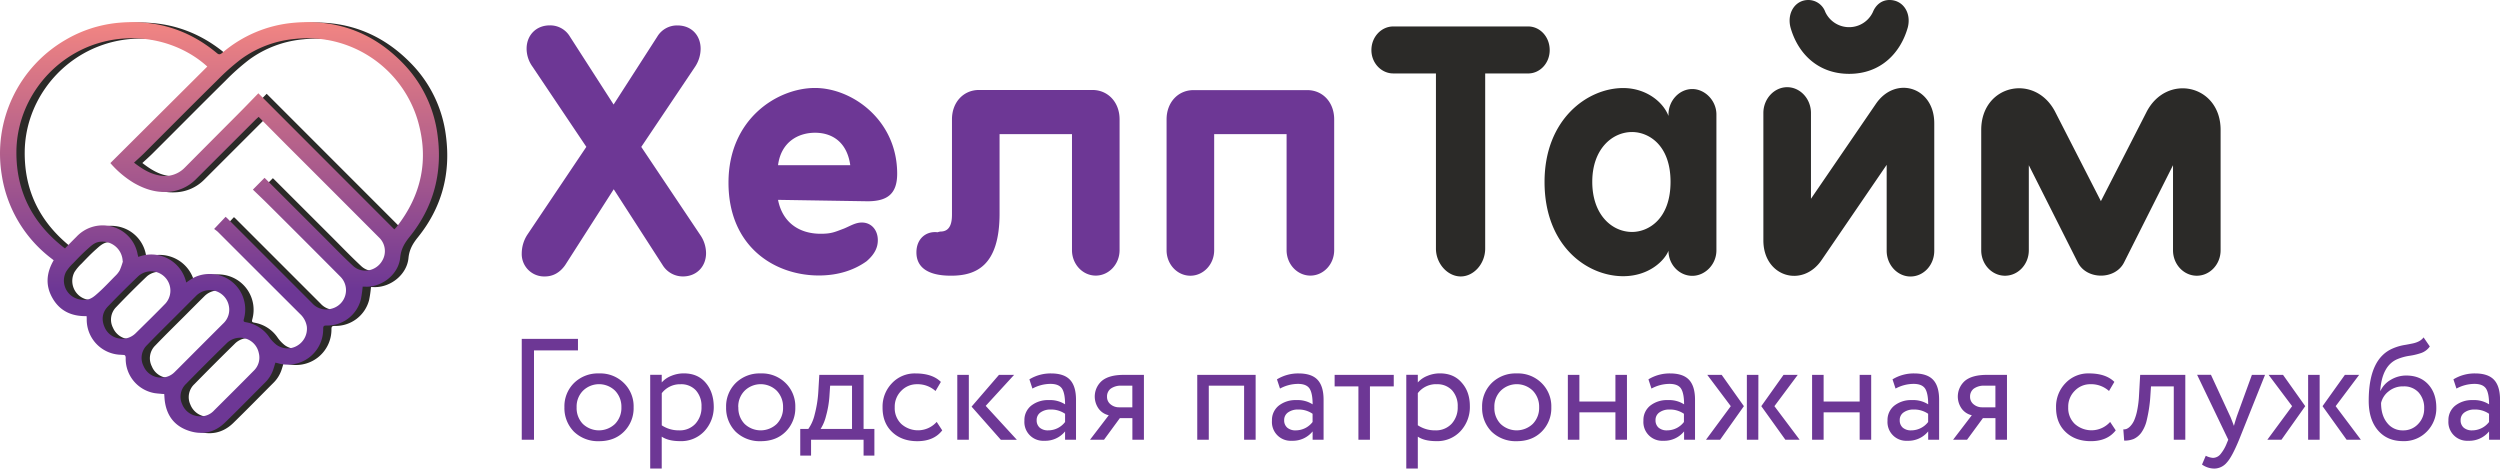 <svg id="Слой_1" data-name="Слой 1" xmlns="http://www.w3.org/2000/svg" viewBox="0 0 1179.26 221.03"><defs><linearGradient id="Безымянный_градиент_3" x1="103.53" y1="196.86" x2="103.53" y2="3.12" gradientTransform="translate(0 7.31)" gradientUnits="userSpaceOnUse"><stop offset=".35" stop-color="#6d3795"/><stop offset="1" stop-color="#f28582"/></linearGradient><style>.cls-1{fill:#6d3795}.cls-2{fill:#2b2a28}</style></defs><g id="Layer_2" data-name="Layer 2"><path class="cls-1" d="M333.05 119.4c0 6.35-4.48 11-10.93 11a11.21 11.21 0 0 1-9.54-5.33l-23.08-35.8-22.92 35.8c-2.46 3.5-5.69 5.33-9.54 5.33a10.56 10.56 0 0 1-10.93-11 16.3 16.3 0 0 1 2.62-8.66l27.85-41.47-25.38-37.8a14.6 14.6 0 0 1-2.8-8.5c0-6.32 4.46-11 10.92-11a10.8 10.8 0 0 1 9.54 5.34l20.58 32 20.58-32a10.83 10.83 0 0 1 9.55-5.31c6.61 0 10.92 4.68 10.92 11a15.6 15.6 0 0 1-2.62 8.5l-25.38 37.8 27.81 41.52a15.3 15.3 0 0 1 2.75 8.58m90.15-37.46c0 9.65-4.78 13-14 13l-42.2-.67c2 10.29 9.54 16 20.15 16 5.08 0 6.62-.83 11.08-2.5 3.08-1.32 5.39-2.8 8.3-2.8 4.62 0 7.54 3.67 7.54 8.32 0 3-1.07 6.33-5.38 10-5.39 3.83-12.77 6.66-22.45 6.66-20.77 0-42.61-13.48-42.61-43.79s23.29-44.66 40.79-44.66 38.78 15.12 38.78 40.44m-56.13-4h34c-1.53-11-8.61-15.32-16.61-15.32S368.42 67 367 77.94Zm161.04-21.65V118c0 6.66-5.08 12-11.23 12s-11.22-5.33-11.22-12V63.27H471.5v37.47c0 24.81-11.22 29.31-22.92 29.31-10.76 0-16.3-3.83-16.3-11 0-6.49 4.61-10.15 10-9.49a5.5 5.5 0 0 1 1.38-.34c5.39 0 5.39-5.82 5.39-8.49V56.27c0-8 5.39-13.83 12.77-13.83h53.54c7.37.06 12.75 5.86 12.75 13.85m101.23 0V118c0 6.66-5.08 12-11.22 12s-11.23-5.33-11.23-12V63.27h-34.16v54.79c0 6.66-5.08 12-11.23 12s-11.22-5.34-11.22-12V56.32c0-8 5.38-13.82 12.77-13.82h53.53c7.42 0 12.76 5.8 12.76 13.79"/><path class="cls-2" d="M731 23.65c0 6.16-4.61 11-10.14 11h-20.29v82.6c0 7.16-5.39 13.15-11.54 13.15s-11.69-6-11.69-13.15V34.64h-20.15c-5.54 0-10.29-4.83-10.29-11 0-6.33 4.77-11.16 10.29-11.16h63.69c5.52.02 10.12 4.84 10.12 11.17M809.64 54v64.11c0 6.66-5.38 12-11.38 12-6.16 0-11.23-5.34-11.23-11.83-1.87 4.68-9.23 12-21.38 12-16.93 0-37.08-14.15-37.08-44.46 0-29.64 20.31-44.29 37.08-44.29 10.61 0 18.76 6.33 21.38 13.15V54c0-6.5 5.08-12 11.23-12 5.99 0 11.38 5.46 11.38 12M788 85.76c0-17.48-10.46-23.48-18.15-23.48-9.36 0-18.77 8-18.77 23.48 0 15.65 9.36 23.65 18.77 23.65 7.64 0 18.15-6 18.15-23.65m124.4-27.64v60.15c0 6.83-5.08 12.16-11.23 12.16-6 0-11.22-5.33-11.22-12.16V77.76l-30.62 44.8c-9.07 13.49-27.54 8-27.54-9.16V53.29c0-6.66 5.08-12.16 11.23-12.16s11.22 5.49 11.22 12.16v40.47L884.86 49c9.23-13.53 27.54-8 27.54 9.12m-12.46-45.29c-3.39 12.16-12.77 22-27.69 22s-24.32-9.82-27.69-22C842.87 6 846.87 0 853 0a8.52 8.52 0 0 1 8 5.66 12.39 12.39 0 0 0 16.46 6 12.37 12.37 0 0 0 6-6c1.35-3.33 4.12-5.66 7.82-5.66 6.35 0 10.35 6 8.66 12.83m147.53 48.45v56.78c0 6.66-5.08 12-11.23 12s-11.22-5.34-11.22-12V77.93l-23.08 45.84c-4.15 8.33-17.69 8.33-21.84 0L957 77.93v40.13c0 6.66-5.08 12-11.23 12s-11.22-5.34-11.22-12V61.28c0-21.51 25.69-27 35.07-8.16L991 94.88l21.38-41.76c9.36-18.81 35.09-13.32 35.09 8.16"/></g><g id="Layer_1" data-name="Layer 1"><path class="cls-2" d="M175 135.4a56 56 0 0 1-.89 6.14 16.34 16.34 0 0 1-16.21 12.2c-1.2 0-1.55.25-1.55 1.52A16.72 16.72 0 0 1 135 171.52c-.35-.1-.71-.17-1.2-.29-.29 1-.57 1.89-.87 2.85a15.5 15.5 0 0 1-4 6.55c-6.34 6.35-12.62 12.78-19 19-4.89 4.7-10.87 5.84-17.21 3.64s-9.91-6.75-10.98-13.27c-.22-1.31-.25-2.64-.37-4a44 44 0 0 1-4.42-.37 16.4 16.4 0 0 1-13.77-16.47c0-1.22-.24-1.66-1.58-1.66a16.55 16.55 0 0 1-16.8-16.74c0-.44 0-.9-.07-1.48-6.9.13-12.49-2.33-16-8.36s-3-12 .47-18l-1.62-1.26A61.08 61.08 0 0 1 4.69 82.55 62 62 0 0 1 34.77 19 60.2 60.2 0 0 1 60 10.92c17.36-1.54 32.82 3.16 46.21 14.3 1 .85 1.57.73 2.53-.07a59.83 59.83 0 0 1 33.61-14.21c20-1.83 37.19 4.36 51.26 18.69a59.2 59.2 0 0 1 16.75 34.53C212.7 82 208.37 98 197.06 112c-2.41 3-4 5.78-4.38 9.75-.74 7.62-8.11 13.64-15.77 13.69Zm-49.11-80.09c-.5.48-.87.8-1.26 1.16L96.28 84.8a20.13 20.13 0 0 1-13.51 5.91c-5.68.32-10.83-1.42-15.68-4.21A45.8 45.8 0 0 1 56 77.11l45.71-45.53c-13.36-12.16-34.84-17.43-54.86-9.83C26 29.65 11.91 49.65 11.66 71.5c-.22 19.17 7.74 34.21 22.9 45.89 1.94-2 3.69-3.79 5.44-5.53a16.86 16.86 0 0 1 14.3-5.23A16.55 16.55 0 0 1 68.81 120c.07.44.22.87.35 1.39a16.86 16.86 0 0 1 22.6 12.08l1.56-1.08a15.9 15.9 0 0 1 9-2.94A16.69 16.69 0 0 1 119 150.66c-.26 1-.19 1.33.92 1.53a16.6 16.6 0 0 1 11.08 7.13 17.3 17.3 0 0 0 3.2 3.41 8.88 8.88 0 0 0 9.89.55 9.28 9.28 0 0 0 4.6-9 10.14 10.14 0 0 0-3.22-6q-19.4-19.35-38.76-38.72a16 16 0 0 0-1.78-1.41l5.42-5.72c.26.22.54.45.8.71l11.08 11.08 29 29a8.81 8.81 0 0 0 9 2.58 9.07 9.07 0 0 0 4.12-15.29q-16.89-17-33.89-33.91c-2.42-2.4-4.9-4.74-7.24-7l5.49-5.55c.17.15.41.36.63.58l27.27 27.25c4.61 4.6 9.12 9.32 13.88 13.73 4.11 3.78 10.8 2.47 13.63-2.35a8.85 8.85 0 0 0-1.41-11.07q-21.94-22-43.93-43.94Zm-.1-11.07 64.12 64.15c.37-.4.7-.7 1-1.06 12-15.26 15.49-32.27 9.9-50.83A54.28 54.28 0 0 0 143 18.55a51 51 0 0 0-25.37 9.51 105 105 0 0 0-11.26 10C94.83 49.45 83.41 61 71.93 72.43c-1.51 1.5-3.1 2.9-4.78 4.46 3.79 2.92 7.41 5.19 11.82 6a13 13 0 0 0 12.16-3.73Q103.57 66.65 116 54.2c3.24-3.2 6.43-6.54 9.79-9.96m-45.89 134a8.7 8.7 0 0 0 6.38-2.6c1.59-1.54 3.16-3.15 4.71-4.7l18.15-18.12a8.89 8.89 0 0 0 2.71-8.46 9.13 9.13 0 0 0-15.56-4.51c-2.8 2.76-5.57 5.55-8.34 8.33-4.9 4.91-9.87 9.76-14.67 14.76a8.39 8.39 0 0 0-1.66 9.87 8.73 8.73 0 0 0 8.28 5.46Zm18.61 18.3a8.54 8.54 0 0 0 6.41-2.82c6.25-6.23 12.51-12.44 18.7-18.72a8.57 8.57 0 0 0 2.32-8.44 9 9 0 0 0-15.26-4.35q-9.59 9.4-19 19a8.37 8.37 0 0 0-1.9 9.59 9 9 0 0 0 8.73 5.77ZM61.19 160a9 9 0 0 0 6.59-2.48c4.78-4.69 9.58-9.37 14.24-14.18a9.11 9.11 0 0 0-12.7-13q-7.42 7.08-14.51 14.51a8.35 8.35 0 0 0-1.5 9.78 8.87 8.87 0 0 0 7.88 5.37m.63-36.51a9.58 9.58 0 0 0-11.29-9.17c-2.17.41-3.65 1.9-5.17 3.23-2.42 2.13-4.66 4.48-6.9 6.81a21.2 21.2 0 0 0-3.34 4 9 9 0 0 0 3.79 12.14 10 10 0 0 0 5.49 1.06c2.49-.19 4.2-1.82 5.86-3.31 2.79-2.48 5.35-5.24 8-7.92a10.8 10.8 0 0 0 2.11-2.65 32 32 0 0 0 1.5-4.27Z"/><path d="M171.08 135.2a54 54 0 0 1-.89 6.15 16.34 16.34 0 0 1-16.19 12.2c-1.2 0-1.55.25-1.55 1.51A16.68 16.68 0 0 1 136 172a16.2 16.2 0 0 1-4.9-.66l-1.2-.29c-.29 1-.57 1.9-.87 2.86a15.65 15.65 0 0 1-4 6.55c-6.34 6.34-12.62 12.78-19.05 19-4.9 4.71-10.87 5.85-17.21 3.64s-9.87-6.75-10.94-13.28c-.22-1.31-.25-2.64-.37-4a41 41 0 0 1-4.42-.36A16.42 16.42 0 0 1 59.29 169c0-1.21-.24-1.66-1.57-1.65a16.56 16.56 0 0 1-16.81-16.74c0-.45 0-.9-.07-1.49-6.9.14-12.49-2.32-16-8.36s-3-12 .48-18l-1.62-1.26A61.1 61.1 0 0 1 .8 82.35a62 62 0 0 1 30.05-63.51 60.15 60.15 0 0 1 25.23-8.11c17.35-1.55 32.81 3.15 46.2 14.3 1 .85 1.57.72 2.53-.07a59.7 59.7 0 0 1 33.62-14.21c20-1.83 37.19 4.36 51.25 18.69A59.17 59.17 0 0 1 206.43 64c2.35 17.8-2 33.85-13.29 47.81-2.41 3-4 5.78-4.37 9.75-.75 7.61-8.12 13.63-15.78 13.69ZM122 55.12l-1.27 1.15L92.36 84.6a20.17 20.17 0 0 1-13.51 5.92c-5.67.32-10.82-1.43-15.68-4.21a46 46 0 0 1-11.11-9.39l45.72-45.53C84.42 19.23 63 14 42.89 21.55 22.1 29.45 8 49.45 7.74 71.31c-.19 19.16 7.74 34.22 22.9 45.88 1.94-2 3.69-3.78 5.45-5.53a16.89 16.89 0 0 1 14.29-5.23 16.56 16.56 0 0 1 14.51 13.38c.08.44.22.87.35 1.39a16.87 16.87 0 0 1 22.6 12.07l1.56-1.08a16 16 0 0 1 8.95-2.94 16.69 16.69 0 0 1 16.7 21.21c-.26 1-.2 1.34.92 1.53a16.57 16.57 0 0 1 11.1 7.13 17.6 17.6 0 0 0 3.2 3.42 8.91 8.91 0 0 0 9.9.54 9.28 9.28 0 0 0 4.57-9 10.23 10.23 0 0 0-3.22-6q-19.4-19.35-38.76-38.72A19 19 0 0 0 101 108l5.42-5.73c.25.23.53.45.79.71l11.08 11.08 29 29a8.81 8.81 0 0 0 9 2.57 9 9 0 0 0 4.12-15.28q-16.89-17-33.89-33.91c-2.41-2.4-4.89-4.75-7.23-7l5.48-5.55c.17.16.42.36.63.58l27.27 27.25c4.62 4.61 9.13 9.32 13.92 13.73 4.1 3.79 10.8 2.48 13.63-2.35a8.83 8.83 0 0 0-1.41-11.06q-21.94-22-43.93-43.95ZM121.87 44 186 108.2c.37-.4.71-.71 1-1.06 12-15.26 15.48-32.27 9.9-50.84a54.3 54.3 0 0 0-57.8-37.94 50.84 50.84 0 0 0-25.36 9.51 104 104 0 0 0-11.27 10C90.92 49.26 79.49 60.78 68 72.27c-1.5 1.49-3.1 2.89-4.78 4.46 3.79 2.91 7.41 5.19 11.83 6A13 13 0 0 0 87.23 79q12.45-12.53 24.88-25c3.23-3.24 6.4-6.53 9.76-10M76 178.1a8.7 8.7 0 0 0 6.38-2.6c1.59-1.55 3.16-3.16 4.71-4.7q9.06-9.09 18.13-18.14a8.88 8.88 0 0 0 2.71-8.47 9.14 9.14 0 0 0-15.56-4.51c-2.79 2.77-5.56 5.56-8.34 8.34-4.9 4.91-9.86 9.75-14.66 14.75a8.41 8.41 0 0 0-1.67 9.88 8.83 8.83 0 0 0 8.3 5.45m18.61 18.3a8.55 8.55 0 0 0 6.41-2.83c6.25-6.22 12.51-12.44 18.7-18.72a8.58 8.58 0 0 0 2.33-8.43 9 9 0 0 0-15.27-4.36q-9.6 9.39-19 19a8.34 8.34 0 0 0-1.86 9.58 9 9 0 0 0 8.66 5.72Zm-37.37-36.6a9.05 9.05 0 0 0 6.6-2.47c4.78-4.7 9.57-9.38 14.24-14.19a9.11 9.11 0 0 0-12.7-13Q58 137.17 50.86 144.6c-2.67 2.8-3.08 6.25-1.5 9.79a8.88 8.88 0 0 0 7.88 5.36Zm.63-36.51a9.56 9.56 0 0 0-11.28-9.16c-2.18.41-3.66 1.89-5.17 3.22-2.43 2.14-4.67 4.48-6.91 6.82a21.2 21.2 0 0 0-3.33 4A9 9 0 0 0 35 140.35a10 10 0 0 0 5.5 1.06c2.48-.19 4.2-1.82 5.86-3.3 2.79-2.49 5.34-5.25 8-7.93a11.5 11.5 0 0 0 2.11-2.64 33 33 0 0 0 1.51-4.29Z" style="fill:url(#Безымянный_градиент_3)"/></g><path class="cls-1" d="M251.89 207.43h-5.78v-47.6h26.52v5.44h-20.74Zm18.84-3.81a15.8 15.8 0 0 1-4.49-11.49 15.44 15.44 0 0 1 4.49-11.42 16 16 0 0 1 11.83-4.56 15.76 15.76 0 0 1 11.76 4.56 15.34 15.34 0 0 1 4.56 11.42 15.56 15.56 0 0 1-4.56 11.49q-4.49 4.49-11.76 4.49a16.28 16.28 0 0 1-11.83-4.49m1.27-11.49a10.7 10.7 0 0 0 2.92 7.82 11 11 0 0 0 15.2 0 10.75 10.75 0 0 0 3-7.85 10.86 10.86 0 0 0-3-7.82 10.83 10.83 0 0 0-15.09 0 10.56 10.56 0 0 0-3.03 7.85M312.14 221h-5.44v-44.2h5.44v3.6a11.7 11.7 0 0 1 4.48-3.09 15.3 15.3 0 0 1 5.92-1.19q6.52 0 10.27 4.35t3.87 11.15a16.63 16.63 0 0 1-4.42 11.77 14.92 14.92 0 0 1-11.49 4.69q-5.5 0-8.63-2.11Zm8.86-39.75a10.82 10.82 0 0 0-8.84 4.22v15.16a14.44 14.44 0 0 0 8.14 2.37 10 10 0 0 0 7.71-3.09 11.33 11.33 0 0 0 2.89-8.06 11 11 0 0 0-2.65-7.72 9.37 9.37 0 0 0-7.25-2.88m26 22.37a15.85 15.85 0 0 1-4.49-11.49 15.48 15.48 0 0 1 4.49-11.42 16 16 0 0 1 11.83-4.56 15.78 15.78 0 0 1 11.77 4.56 15.37 15.37 0 0 1 4.55 11.42 15.6 15.6 0 0 1-4.55 11.49q-4.49 4.49-11.77 4.49a16.3 16.3 0 0 1-11.83-4.49m1.29-11.49a10.7 10.7 0 0 0 2.93 7.82 11 11 0 0 0 15.2 0 10.74 10.74 0 0 0 2.95-7.85 10.85 10.85 0 0 0-3-7.82 10.83 10.83 0 0 0-15.09 0 10.57 10.57 0 0 0-3.04 7.85Zm34.29 22.78h-5.1v-12.58h3.81a19.3 19.3 0 0 0 3-6.83 54.6 54.6 0 0 0 1.7-10.58l.48-8.09h20.88v25.5h5.1v12.58h-5.1v-7.48h-24.77Zm9-33-.34 5.1a47 47 0 0 1-1.63 9.32 20.5 20.5 0 0 1-2.52 6h14.81v-20.4Zm50.3 17.16 2.58 3.94q-3.94 5.1-11.76 5.1-7.35 0-11.9-4.35t-4.49-11.63a15.82 15.82 0 0 1 4.42-11.36 14.7 14.7 0 0 1 11.08-4.62q8 0 12 4l-2.52 4.29a12.6 12.6 0 0 0-8.77-3.2 10.13 10.13 0 0 0-7.41 3.13 10.5 10.5 0 0 0-3.06 7.75 10.27 10.27 0 0 0 3.13 7.89 11.81 11.81 0 0 0 16.66-1Zm15.12 8.36h-5.44v-30.6H457Zm14.22-30.6h7.14l-13.4 14.62 14.69 16h-7.55l-13.8-15.64Zm15.78 6.46-1.43-4.35a19.16 19.16 0 0 1 10.2-2.79q6.19 0 9 3.06t2.79 9.45v18.77h-5.16v-3.94a12 12 0 0 1-9.79 4.42 8.84 8.84 0 0 1-9.39-9.46 8.69 8.69 0 0 1 3.2-7.1 12.75 12.75 0 0 1 8.36-2.62 13 13 0 0 1 7.62 2q0-5.16-1.43-7.41c-1-1.5-2.79-2.24-5.51-2.24a18 18 0 0 0-8.46 2.21m7.51 19.71a10 10 0 0 0 7.89-3.94v-3.88a11.53 11.53 0 0 0-6.87-2 7.82 7.82 0 0 0-4.66 1.33 4.27 4.27 0 0 0-1.87 3.7 4.49 4.49 0 0 0 1.46 3.54 5.93 5.93 0 0 0 4.05 1.25m35.56-26.17h9.52v30.6h-5.44v-10.2h-5.91l-7.48 10.2h-6.6l8.84-11.56a8.07 8.07 0 0 1-4.69-3 9.82 9.82 0 0 1 1.5-13.26q3.39-2.78 10.26-2.78m-7.88 10.34a4.41 4.41 0 0 0 1.69 3.57 6.14 6.14 0 0 0 4 1.39h6.25v-10.2h-5a8.23 8.23 0 0 0-5.24 1.43 4.63 4.63 0 0 0-1.7 3.81m70.1 20.26h-5.44v-25.5h-16.66v25.5h-5.44v-30.6h27.54Zm11.49-24.14-1.43-4.35a19.16 19.16 0 0 1 10.2-2.79q6.19 0 9 3.06t2.79 9.45v18.77h-5.17v-3.94a12 12 0 0 1-9.79 4.42 8.84 8.84 0 0 1-9.39-9.46 8.69 8.69 0 0 1 3.2-7.1 12.75 12.75 0 0 1 8.36-2.62 13 13 0 0 1 7.62 2q0-5.16-1.43-7.41c-1-1.5-2.79-2.24-5.51-2.24a18 18 0 0 0-8.45 2.21m7.48 19.71a10 10 0 0 0 7.89-3.94v-3.88a11.5 11.5 0 0 0-6.87-2 7.82 7.82 0 0 0-4.66 1.33 4.29 4.29 0 0 0-1.87 3.7 4.47 4.47 0 0 0 1.47 3.54 5.9 5.9 0 0 0 4.04 1.25m29.51-20.73h-11.22v-5.44h27.89v5.44h-11.23v25.16h-5.44ZM668.79 221h-5.44v-44.2h5.44v3.6a11.75 11.75 0 0 1 4.49-3.09 15.25 15.25 0 0 1 5.91-1.19q6.54 0 10.27 4.35 3.88 4.29 3.88 11.15a16.67 16.67 0 0 1-4.42 11.77 14.92 14.92 0 0 1-11.49 4.69q-5.52 0-8.64-2.11Zm8.84-39.78a10.83 10.83 0 0 0-8.84 4.22v15.16A14.44 14.44 0 0 0 677 203a10.07 10.07 0 0 0 7.72-3.09 11.38 11.38 0 0 0 2.89-8.06 11 11 0 0 0-2.65-7.72 9.39 9.39 0 0 0-7.33-2.88Zm25.97 22.4a15.84 15.84 0 0 1-4.48-11.49 15.47 15.47 0 0 1 4.48-11.42 16 16 0 0 1 11.84-4.56 15.76 15.76 0 0 1 11.76 4.56 15.34 15.34 0 0 1 4.56 11.42 15.56 15.56 0 0 1-4.56 11.49q-4.49 4.49-11.76 4.49a16.32 16.32 0 0 1-11.84-4.49m1.3-11.49a10.7 10.7 0 0 0 2.92 7.82 11 11 0 0 0 15.2 0 10.75 10.75 0 0 0 3-7.85 10.86 10.86 0 0 0-3-7.82 10.83 10.83 0 0 0-15.09 0 10.56 10.56 0 0 0-3.03 7.85m62.56 15.3H762v-12.92h-17v12.92h-5.44v-30.6H745v12.58h17v-12.58h5.44ZM779 183.29l-1.43-4.35a19.16 19.16 0 0 1 10.2-2.79q6.19 0 9 3.06t2.78 9.45v18.77h-5.16v-3.94a12 12 0 0 1-9.8 4.42 8.83 8.83 0 0 1-9.38-9.46 8.66 8.66 0 0 1 3.2-7.1 12.73 12.73 0 0 1 8.36-2.62 13 13 0 0 1 7.62 2q0-5.16-1.43-7.41c-.95-1.5-2.79-2.24-5.51-2.24a18 18 0 0 0-8.45 2.21m7.43 19.71a10 10 0 0 0 7.89-3.94v-3.88a11.53 11.53 0 0 0-6.87-2 7.82 7.82 0 0 0-4.66 1.33 4.27 4.27 0 0 0-1.87 3.7 4.49 4.49 0 0 0 1.46 3.54 5.9 5.9 0 0 0 4.05 1.25m18.29 4.43 11.7-15.84-11.09-14.76h6.8l10.47 14.76-11.22 15.84Zm24.68 0H824v-30.6h5.44Zm11.9-30.6h6.7l-11 14.76 11.9 15.84h-6.73l-11.36-15.84Zm41.35 30.6h-5.44v-12.92h-17v12.92h-5.44v-30.6h5.44v12.58h17v-12.58h5.44Zm11.49-24.14-1.43-4.35a19.16 19.16 0 0 1 10.2-2.79q6.18 0 9 3.06t2.78 9.45v18.77h-5.16v-3.94a12 12 0 0 1-9.8 4.42 8.83 8.83 0 0 1-9.38-9.46 8.66 8.66 0 0 1 3.2-7.1 12.73 12.73 0 0 1 8.36-2.62 13 13 0 0 1 7.62 2q0-5.16-1.43-7.41c-1-1.5-2.79-2.24-5.51-2.24a18 18 0 0 0-8.45 2.21m7.48 19.71a10.06 10.06 0 0 0 7.89-3.94v-3.88a11.53 11.53 0 0 0-6.87-2 7.82 7.82 0 0 0-4.66 1.33 4.27 4.27 0 0 0-1.87 3.7 4.49 4.49 0 0 0 1.46 3.54 5.9 5.9 0 0 0 4.05 1.25m35.56-26.17h9.52v30.6h-5.44v-10.2h-5.91l-7.49 10.2h-6.59l8.84-11.56a8.07 8.07 0 0 1-4.69-3 9.83 9.83 0 0 1 1.49-13.26q3.41-2.78 10.27-2.78m-7.89 10.34a4.42 4.42 0 0 0 1.7 3.57 6.14 6.14 0 0 0 4 1.39h6.25v-10.2h-5a8.2 8.2 0 0 0-5.24 1.43 4.64 4.64 0 0 0-1.71 3.81m66.1 11.9L998 203q-3.94 5.1-11.76 5.1-7.35 0-11.9-4.35t-4.49-11.63a15.82 15.82 0 0 1 4.42-11.36 14.7 14.7 0 0 1 11.08-4.62q8 0 12 4l-2.52 4.29a12.6 12.6 0 0 0-8.77-3.2 10.1 10.1 0 0 0-7.41 3.13 10.5 10.5 0 0 0-3.06 7.75 10.27 10.27 0 0 0 3.13 7.89 11.81 11.81 0 0 0 16.66-1Zm35.43 8.36h-5.44v-25.16h-10.75l-.34 5.17a66.5 66.5 0 0 1-1.6 10.5 16.65 16.65 0 0 1-2.71 6.26 9.4 9.4 0 0 1-3.51 2.86 11.5 11.5 0 0 1-4.49.78l-.4-5.31a3.5 3.5 0 0 0 1.56-.23 5.3 5.3 0 0 0 1.8-1.33 9.7 9.7 0 0 0 1.77-2.72 23.3 23.3 0 0 0 1.43-4.79 47 47 0 0 0 .85-7.11l.54-9.52h21.29Zm31.41-30.6h6.19l-12.24 30.6c-2.22 5.39-4.15 9-5.78 10.74a7.79 7.79 0 0 1-5.92 2.86 10.2 10.2 0 0 1-5.78-1.9l1.77-4.15a8.8 8.8 0 0 0 3.4 1 4.65 4.65 0 0 0 3.44-1.63 18.6 18.6 0 0 0 3.09-5.31l.68-1.63-14.69-30.6h6.53l9 19.45q.27.48 1.83 4.62c.41-1.49.89-3.06 1.43-4.69Zm7.28 30.6 11.69-15.84-11.08-14.76h6.8l10.47 14.76-11.22 15.84Zm24.68 0h-5.44v-30.6h5.44Zm11.9-30.6h6.73l-11.08 14.76 11.9 15.84h-6.73l-11.36-15.84Zm37.13-17.68 2.93 4.28a8.23 8.23 0 0 1-4 3.06 30.5 30.5 0 0 1-5.71 1.36 23.8 23.8 0 0 0-5.92 1.7q-6.93 3.21-7.75 14.76h.14a11.66 11.66 0 0 1 4.86-5.17 14.1 14.1 0 0 1 7.24-2q6.53 0 10.37 4.15t3.84 11.08a15.54 15.54 0 0 1-4.42 11.15 14.9 14.9 0 0 1-11.29 4.56q-7.47 0-11.83-5.1t-4.35-13.94q0-19.86 11.36-24.68a23.7 23.7 0 0 1 6-1.7q2.65-.48 3.81-.75a11 11 0 0 0 2.5-.91 6.5 6.5 0 0 0 2.22-1.85m-20.06 30.94q0 5.85 2.86 9.38a9.07 9.07 0 0 0 7.41 3.54 9.44 9.44 0 0 0 7.21-3 10.1 10.1 0 0 0 2.85-7.35 10.7 10.7 0 0 0-2.62-7.54 9.21 9.21 0 0 0-7.17-2.86 10.53 10.53 0 0 0-6.94 2.31 9.74 9.74 0 0 0-3.6 5.52m35.56-6.8-1.43-4.35a19.16 19.16 0 0 1 10.2-2.79q6.19 0 9 3.06t2.79 9.45v18.77h-5.17v-3.94a12 12 0 0 1-9.79 4.42 8.84 8.84 0 0 1-9.39-9.46 8.69 8.69 0 0 1 3.2-7.1 12.76 12.76 0 0 1 8.37-2.62 13 13 0 0 1 7.61 2q0-5.16-1.43-7.41c-1-1.5-2.79-2.24-5.51-2.24a18 18 0 0 0-8.45 2.21m7.48 19.71a10 10 0 0 0 7.89-3.94v-3.88a11.5 11.5 0 0 0-6.87-2 7.82 7.82 0 0 0-4.66 1.33 4.29 4.29 0 0 0-1.87 3.7 4.47 4.47 0 0 0 1.47 3.54 5.9 5.9 0 0 0 4.04 1.25"/></svg>